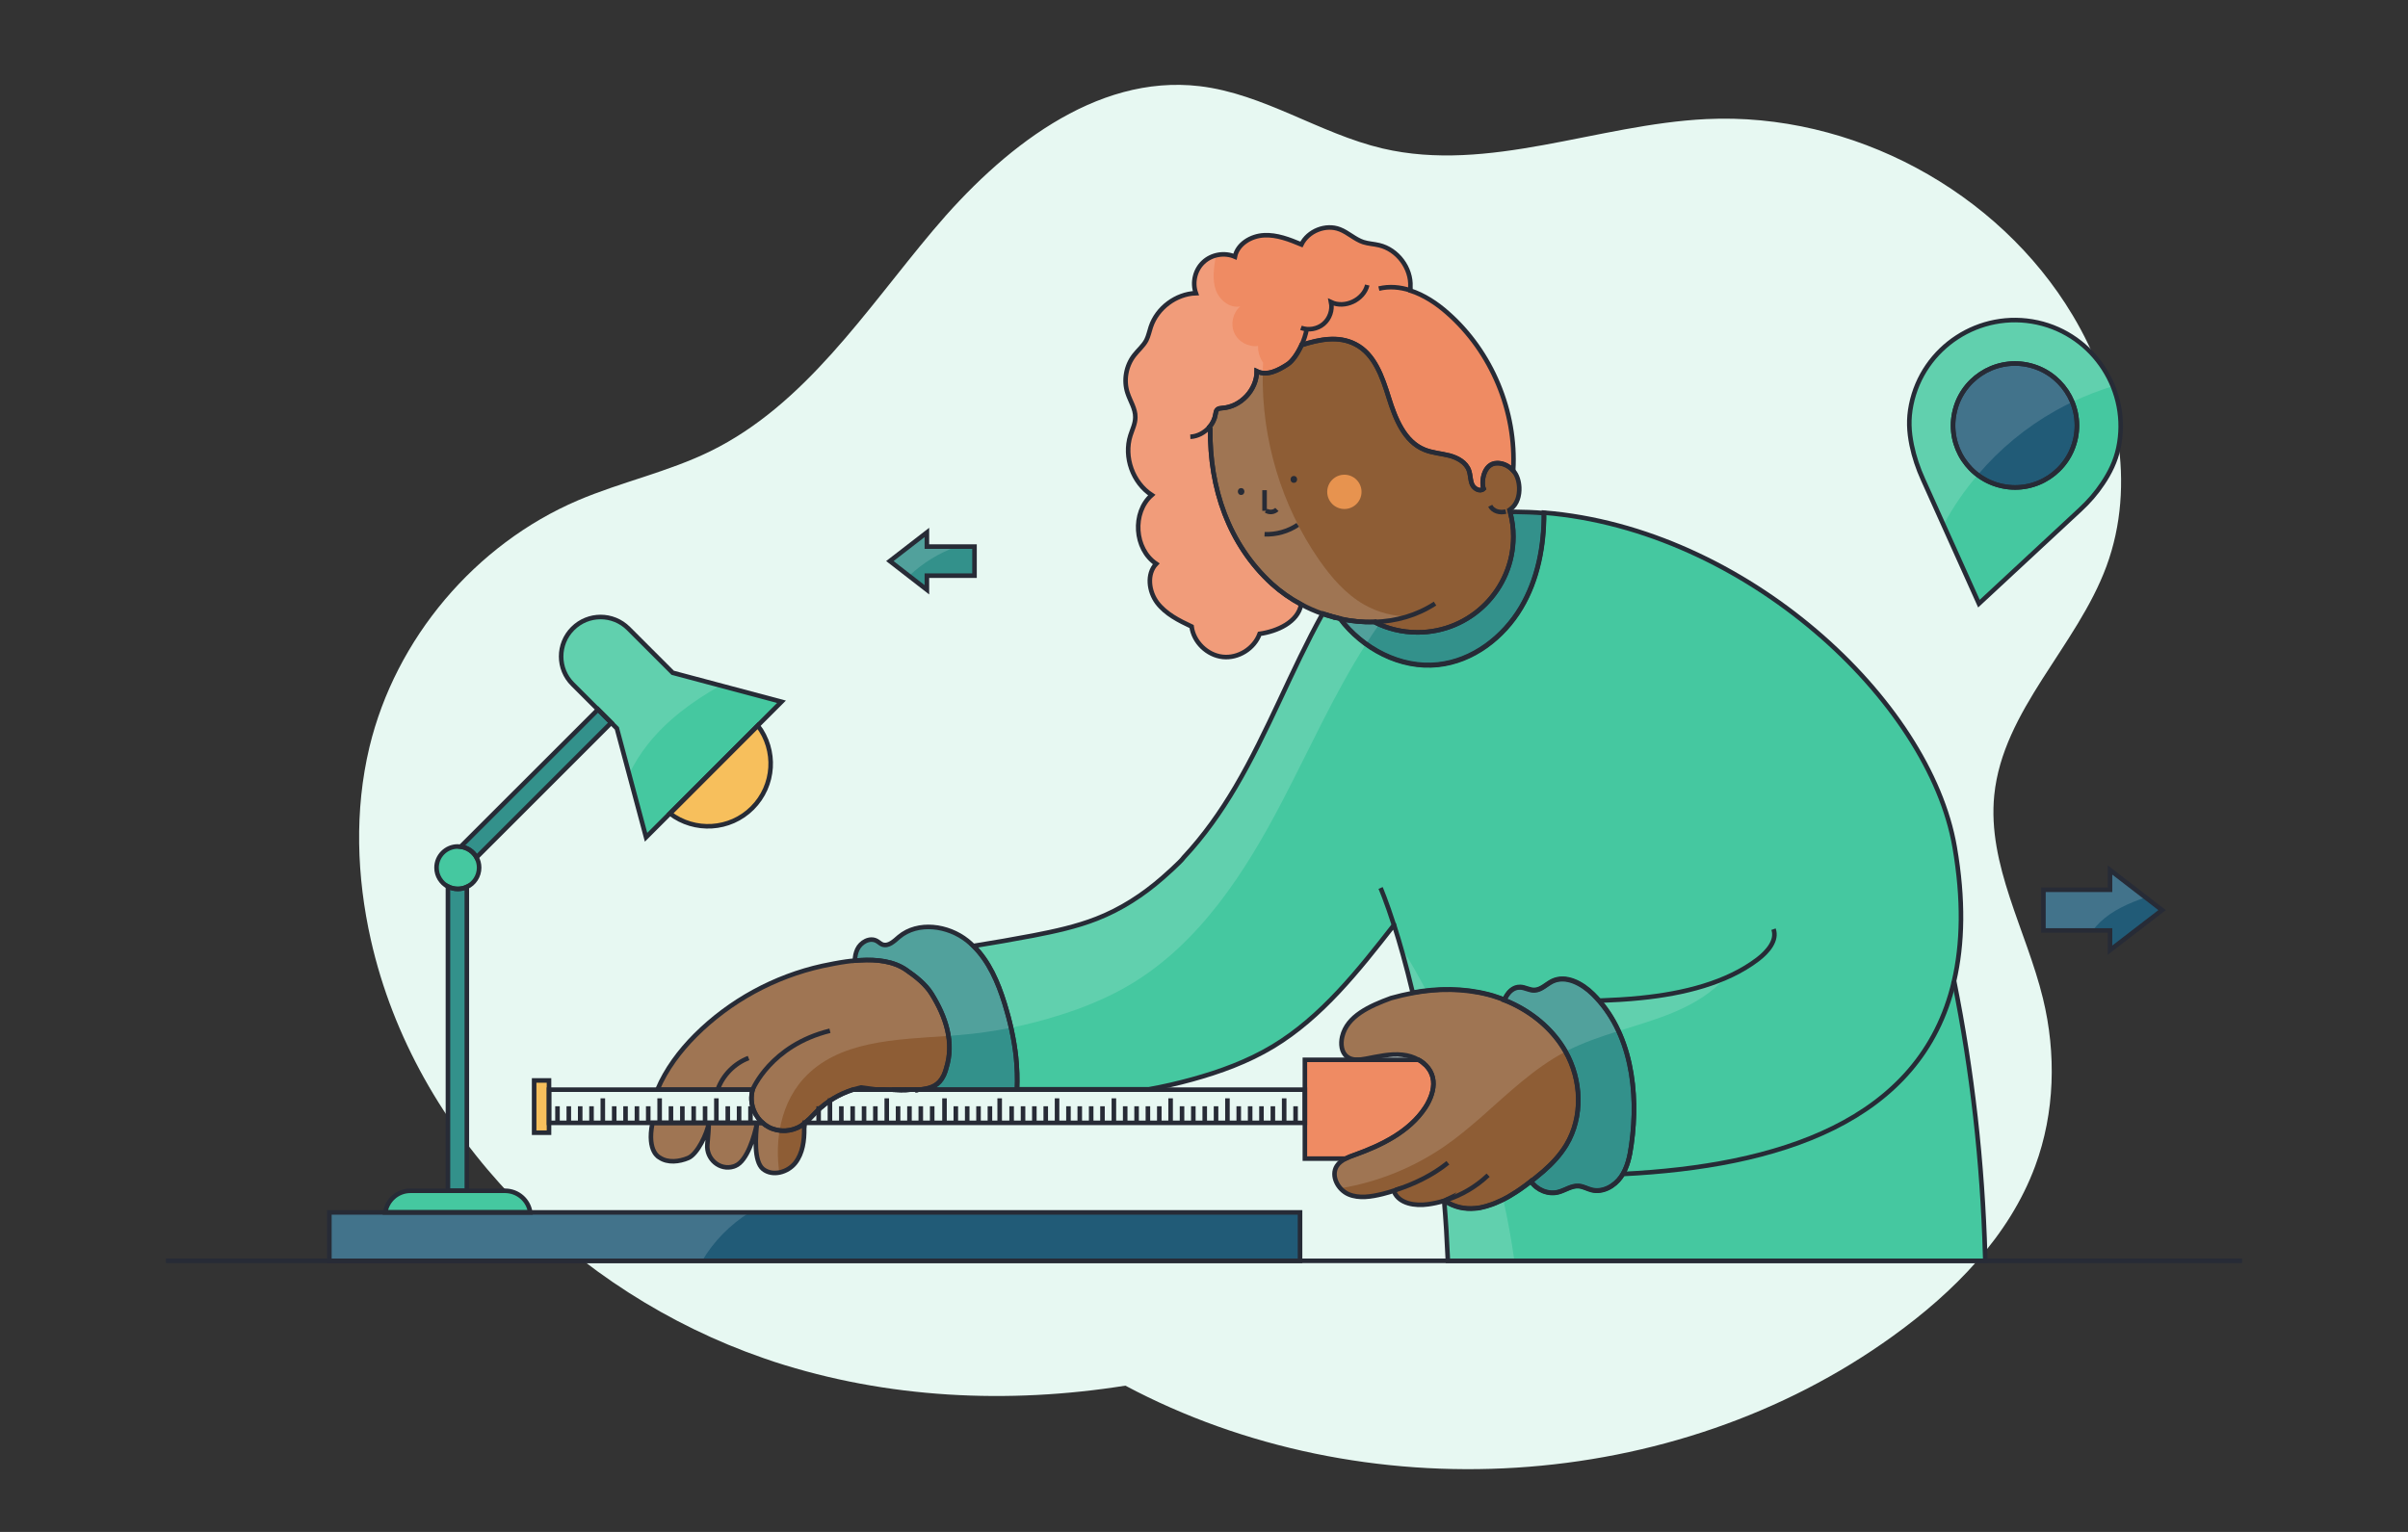 <?xml version="1.0" encoding="utf-8"?>
<!-- Generator: Adobe Illustrator 26.4.1, SVG Export Plug-In . SVG Version: 6.00 Build 0)  -->
<svg version="1.1" id="Capa_1" xmlns="http://www.w3.org/2000/svg" xmlns:xlink="http://www.w3.org/1999/xlink" x="0px" y="0px"
	 viewBox="0 0 264 168" style="enable-background:new 0 0 264 168;" xml:space="preserve">
<rect x="0" y="0" width="264" height="168" fill="#333333" stroke="none"/>
<style type="text/css">
	.st0{fill:#E7F8F2;}
	.st1{fill:none;}
	.st2{fill:#8E5D35;}
	.st3{fill:#45C8A0;}
	.st4{fill:#215B77;}
	.st5{fill:#F7BF5C;}
	.st6{fill:#33918B;}
	.st7{fill:#EF8B63;}
	.st8{fill:#E7934F;}
	.st9{opacity:0.15;fill:#FFFFFF;}
	.st10{opacity:0.15;}
	.st11{fill:#FFFFFF;}
	.st12{fill:none;stroke:#272B36;stroke-width:0.5;stroke-miterlimit:10;}
	.st13{fill:#272B36;}
</style>
<g>
	<path class="st0" d="M230.94,62.1c-3.25,8.8-11.35,15.75-12.3,25.1c-0.77,7.66,3.52,14.82,5.34,22.3
		c1.47,6.04,1.31,12.53-0.85,18.37c-2.85,7.72-8.93,13.84-15.6,18.65c-24.02,17.35-58.06,19.33-84.15,5.44
		c-12.89,2.05-26.12,1.41-38.51-2.62c-0.39-0.13-0.78-0.26-1.17-0.4c-20.71-7.17-38.22-24.5-43.04-45.86
		c-1.56-6.93-1.81-14.21-0.16-21.13c2.86-11.91,11.59-22.25,22.85-27.07c4.76-2.03,9.89-3.12,14.54-5.4
		c10.37-5.09,16.96-15.37,24.4-24.21c7.44-8.85,17.75-17.17,29.22-15.82c7.04,0.83,13.17,5.21,20.06,6.83
		c11.65,2.73,23.56-2.65,35.5-3.22c15.95-0.77,32,7.83,40.18,21.54C232.16,42.81,234.25,53.13,230.94,62.1z"/>
</g>
<path class="st2" d="M88.23,123.17L88.23,123.17l-0.06,0.57c0.02,1.33-0.16,2.74-0.98,3.79c-0.83,1.05-2.49,1.51-3.53,0.68
	c-1.04-0.83-0.82-3.7-0.67-5.01c-0.26,1.37-1.07,4.11-2.36,4.65c-0.06,0.03-0.12,0.05-0.18,0.07c-1.53,0.49-3.04-0.81-2.9-2.41
	c0.07-0.86,0.16-1.82,0.15-2.31c-0.16,1.08-1.23,3.36-2.24,3.79c-1,0.42-2.25,0.57-3.15-0.05c0,0-1.41-0.6-0.79-3.74l0.01-0.06
	h12.07c0.21,0.19,0.45,0.35,0.7,0.48c1.11,0.57,2.51,0.5,3.54-0.17C87.98,123.36,88.11,123.28,88.23,123.17z"/>
<path class="st2" d="M103.74,117.14c-0.06,0.22-0.12,0.42-0.2,0.6c-0.03,0.09-0.06,0.16-0.1,0.23c-0.52,1.03-1.33,1.34-2.26,1.48
	c-0.16,0.02-0.31,0.03-0.47,0.05h-2.96c-0.58-0.02-1.17-0.05-1.78-0.03l-1.56-0.21c0,0,0,0-0.01,0c-0.3,0.07-0.6,0.15-0.9,0.24
	c-1.5,0.48-2.88,1.3-3.99,2.41c-0.41,0.41-0.8,0.86-1.24,1.23h-0.04v0.03c-0.12,0.1-0.25,0.19-0.38,0.28
	c-1.04,0.67-2.44,0.74-3.54,0.17c-0.25-0.13-0.49-0.29-0.7-0.48c-0.71-0.62-1.18-1.54-1.22-2.49c-0.02-0.4,0.03-0.78,0.12-1.15
	H72.08l0.01-0.03c0.93-2.2,2.44-4.22,4.14-5.92c3.79-3.79,8.69-6.46,13.94-7.62c0.81-0.17,1.7-0.35,2.62-0.48h0.01
	c0.3-0.04,0.61-0.08,0.92-0.1c0.19-0.02,0.38-0.03,0.57-0.04c1.85-0.11,3.68,0.1,5.05,1.05c1.04,0.72,2.14,1.57,2.8,2.64
	C103.69,111.51,104.63,114.31,103.74,117.14z"/>
<path class="st1" d="M99.8,119.5c-0.71,0.06-1.37,0.03-2.04,0H99.8z"/>
<path class="st1" d="M100.67,119.5c-0.03,0.01-0.07,0.03-0.15,0.03h-0.01c-0.05,0.01-0.11,0-0.18-0.03H100.67z"/>
<path class="st1" d="M100.5,119.5h0.17c-0.03,0.01-0.07,0.03-0.15,0.03h-0.01L100.5,119.5z"/>
<path class="st3" d="M217.66,138.27h-58.92c-0.1-2.29-0.23-4.48-0.41-6.58l-0.01-0.03c0.04-0.02,0.1-0.03,0.14-0.04l-0.06,0.06
	c1.05,0.7,2.17,0.92,3.31,0.82c0.15-0.01,0.29-0.03,0.45-0.05c0.05-0.01,0.1-0.02,0.16-0.03c0.14-0.03,0.28-0.06,0.42-0.1
	c0.16-0.03,0.31-0.08,0.47-0.14c0.48-0.14,0.95-0.34,1.43-0.57c0.1-0.04,0.2-0.1,0.3-0.15c0.28-0.14,0.55-0.29,0.82-0.47
	c0.32-0.19,0.63-0.39,0.93-0.6c0.4-0.28,0.79-0.56,1.16-0.86c0.64,0.95,1.9,1.49,3.02,1.18c0.75-0.2,1.43-0.72,2.21-0.66
	c0.49,0.03,0.94,0.31,1.43,0.43c1.21,0.3,2.49-0.41,3.21-1.43c0.71-1.02,0.97-2.28,1.14-3.51c0.83-5.84-0.02-12.38-4.2-16.53
	c-1.19-1.18-2.97-2.15-4.47-1.43c-0.67,0.33-1.22,0.96-1.96,0.98c-0.53,0.02-1.02-0.31-1.55-0.33c-0.82-0.03-1.38,0.6-1.75,1.4
	c-0.26-0.1-0.53-0.21-0.79-0.29c-0.33-0.12-0.66-0.22-0.99-0.3c-2.7-0.69-5.53-0.69-8.27-0.18c-0.73-3.07-1.44-5.53-2.03-7.38h-0.05
	c-3.89,4.98-7.9,10.06-13.23,13.28c-2.76,1.66-5.79,2.77-8.88,3.62c-1.56,0.43-3.15,0.8-4.74,1.08H111.5
	c0.05-1.18,0.01-2.38-0.11-3.56c-0.22-2-0.67-3.97-1.26-5.89c-0.71-2.3-1.7-4.61-3.39-6.27c2.18-0.35,4.35-0.73,6.52-1.14
	c2.37-0.46,4.74-0.97,6.98-1.85c2.68-1.05,5.08-2.61,7.23-4.49c0,0,2-1.75,2.32-2.24c2.18-2.33,4.05-4.98,5.66-7.71
	c3.6-6.12,6.11-12.81,9.55-19l0.04-0.03c0,0,0.1,0.03,0.23,0.07c0.09,0.04,0.17,0.07,0.26,0.09c0.21,0.07,0.41,0.13,0.61,0.18
	c0.09,0.03,0.16,0.05,0.25,0.06c0.03,0.01,0.07,0.02,0.1,0.03c0.04,0.01,0.09,0.03,0.12,0.03c0.03,0.01,0.06,0.02,0.1,0.03
	c0.08,0.02,0.14,0.03,0.19,0.04c2.51,3.3,6.62,5.5,10.74,5.06c3.8-0.4,7.16-2.97,9.12-6.27c1.83-3.09,2.52-6.77,2.51-10.38
	C191.32,58,211.55,76.8,214.3,92.9c0.99,5.76,0.88,10.63-0.08,14.74l0.03,0.01c1.98,9.85,3.1,19.78,3.39,30.04L217.66,138.27z"/>
<path class="st1" d="M145.54,67.48c-0.09-0.02-0.17-0.04-0.26-0.09c0.04,0.02,0.08,0.03,0.12,0.03
	C145.44,67.45,145.5,67.47,145.54,67.48z"/>
<path class="st1" d="M146.4,67.73c-0.09-0.01-0.16-0.03-0.25-0.06c0.05,0.02,0.1,0.03,0.16,0.03
	C146.33,67.71,146.37,67.72,146.4,67.73z"/>
<rect x="36.11" y="132.96" class="st4" width="106.42" height="5.31"/>
<path class="st5" d="M82.48,88.61c-2.46,2.46-6.33,2.66-9.03,0.6l9.63-9.64C85.15,82.27,84.95,86.14,82.48,88.61z"/>
<path class="st3" d="M52.53,95.15c0,0.93-0.55,1.75-1.35,2.12c-0.29,0.14-0.63,0.22-0.99,0.22c-0.39,0-0.76-0.1-1.08-0.26
	c-0.74-0.4-1.25-1.18-1.25-2.07c0-1.29,1.05-2.33,2.33-2.33c0.11,0,0.22,0.01,0.33,0.03c0.74,0.1,1.37,0.55,1.73,1.18
	c0,0,0,0,0,0.01C52.42,94.36,52.53,94.74,52.53,95.15z"/>
<path class="st6" d="M51.18,97.26v33.33h-2.07V97.22c0.32,0.16,0.69,0.26,1.08,0.26C50.55,97.48,50.88,97.4,51.18,97.26z"/>
<path class="st6" d="M67.02,79.25L52.25,94.02c-0.35-0.63-0.99-1.08-1.73-1.18L65.57,77.8L67.02,79.25z"/>
<path class="st3" d="M85.68,76.96l-2.61,2.61l-9.63,9.64l-2.61,2.61l-3.2-11.94l-2.07-2.07l-2.77-2.77
	c-0.85-0.84-1.27-1.94-1.27-3.05c0-1.11,0.42-2.21,1.27-3.06c1.69-1.69,4.42-1.69,6.11,0l4.85,4.85L85.68,76.96z"/>
<path class="st3" d="M58.13,132.96H42.24c0.2-1.34,1.36-2.37,2.76-2.37h10.38C56.78,130.6,57.94,131.62,58.13,132.96z"/>
<path class="st1" d="M83.61,123.14H60.19v-3.64h22.32c-0.1,0.37-0.14,0.75-0.12,1.15C82.44,121.6,82.9,122.52,83.61,123.14z"/>
<path class="st1" d="M143.06,119.5v3.64H88.28c0.44-0.37,0.83-0.82,1.24-1.23c1.11-1.11,2.5-1.93,3.99-2.41h4.24
	c0.67,0.03,1.33,0.06,2.04,0h0.54c0.07,0.03,0.13,0.04,0.18,0.03h0.01c0.08,0,0.12-0.03,0.15-0.03H143.06z"/>
<path class="st1" d="M97.76,119.5h2.04C99.09,119.56,98.42,119.53,97.76,119.5z"/>
<path class="st1" d="M100.67,119.5c-0.03,0.01-0.07,0.03-0.15,0.03h-0.01c-0.05,0.01-0.11,0-0.18-0.03H100.67z"/>
<path class="st1" d="M78.69,119.47c0.56-1.56,1.83-2.85,3.38-3.44"/>
<path class="st7" d="M156.68,120.7L156.68,120.7c-0.13,0.28-0.28,0.54-0.44,0.78c-1.75,2.64-4.79,4.11-7.77,5.18
	c-0.32,0.11-0.66,0.24-0.97,0.4h-4.44v-10.83h12.47c0.19,0.1,0.35,0.22,0.52,0.35v0.01c0.41,0.32,0.73,0.73,0.92,1.23
	C157.33,118.74,157.12,119.78,156.68,120.7z"/>
<rect x="58.56" y="118.49" class="st5" width="1.63" height="5.73"/>
<path class="st3" d="M223.38,35.37c-6.33-1.38-12.57,2.69-13.85,9.03c-0.32,1.58-0.24,2.93,0.06,4.42c0.27,1.3,0.69,2.55,1.24,3.76
	l6.13,13.62l11.1-10.31c0.93-0.86,1.77-1.82,2.47-2.88c0.78-1.16,1.41-2.43,1.72-3.88C233.57,42.92,229.59,36.73,223.38,35.37z
	 M227.57,48.01c-0.74,3.68-4.33,6.06-8,5.31c-3.68-0.75-6.06-4.33-5.31-8.01c0.74-3.67,4.33-6.05,8-5.31
	C225.93,40.75,228.31,44.33,227.57,48.01z"/>
<path class="st4" d="M227.57,48.01c-0.74,3.68-4.33,6.06-8,5.31c-3.68-0.75-6.06-4.33-5.31-8.01c0.74-3.67,4.33-6.05,8-5.31
	C225.93,40.75,228.31,44.33,227.57,48.01z"/>
<polygon class="st6" points="106.84,59.94 106.84,63.13 101.62,63.13 101.62,64.68 97.56,61.53 101.62,58.39 101.62,59.94 "/>
<polygon class="st4" points="231.33,104.2 231.33,102.04 224.03,102.04 224.03,97.58 231.33,97.58 231.33,95.41 237.04,99.81 "/>
<path class="st1" d="M163.38,55.47c0.3,0.6,1.06,0.8,1.71,0.63"/>
<path class="st1" d="M194.44,101.9c0.43,1.21-0.6,2.45-1.73,3.31c-3.42,2.6-8.15,3.76-12.8,4.23c-1.53,0.16-3.07,0.24-4.61,0.3"/>
<path class="st1" d="M177.92,128.75c16.81-0.83,32.68-5.62,36.3-21.1"/>
<path class="st1" d="M146.4,67.73c-0.09-0.01-0.16-0.03-0.25-0.06c-0.21-0.05-0.41-0.11-0.61-0.18c-0.09-0.02-0.17-0.04-0.26-0.09
	c0.04,0.02,0.08,0.03,0.12,0.03c0.25,0.08,0.6,0.17,0.91,0.27C146.33,67.71,146.37,67.72,146.4,67.73z"/>
<path class="st6" d="M169.28,56.27c0.02,3.61-0.67,7.29-2.51,10.38c-1.95,3.29-5.31,5.87-9.12,6.27c-4.12,0.44-8.24-1.75-10.74-5.06
	c1.24,0.27,2.51,0.4,3.76,0.35v0.01c1.43,0.73,3.03,1.13,4.74,1.13c5.8,0,10.5-4.7,10.5-10.51c0-0.91-0.11-1.78-0.34-2.62h0.01
	l0.41-0.09C167.09,56.14,168.19,56.18,169.28,56.27z"/>
<path class="st1" d="M151.36,97.38c0,0,0.61,1.39,1.49,4.14"/>
<path class="st7" d="M165.9,51.57l-0.02,0.03c-0.45-0.48-1.05-0.8-1.71-0.8c-1.57-0.01-1.79,2.2-1.51,2.81
	c-0.37,0.37-1.05,0.02-1.26-0.47c-0.22-0.48-0.17-1.04-0.35-1.54c-0.31-0.88-1.24-1.39-2.14-1.63c-0.91-0.23-1.87-0.29-2.73-0.64
	c-2.21-0.9-3.2-3.42-3.91-5.69c-0.71-2.28-1.56-4.81-3.69-5.89c-1.84-0.94-3.9-0.54-5.88,0.1c-0.44,0.98-1.03,1.78-1.51,2.1
	c-1.04,0.68-2.29,1.33-3.4,0.78c0,2.03-1.75,3.9-3.78,4.03c-0.2,0.02-0.41,0.03-0.55,0.16c-0.15,0.14-0.16,0.35-0.2,0.54
	c-0.08,0.51-0.32,0.99-0.66,1.39l0.09,0.19c-0.09,6.46,2,12.66,6.78,17.02c0.96,0.86,2.03,1.62,3.18,2.23
	c-0.36,1.95-2.64,2.95-4.55,3.22c-0.59,1.62-2.34,2.71-4.04,2.53c-1.71-0.18-3.2-1.63-3.42-3.33c-1.4-0.66-2.84-1.38-3.78-2.62
	c-0.92-1.24-1.16-3.14-0.1-4.26c-2.41-1.62-2.67-5.62-0.49-7.54c-2.08-1.35-3.09-4.17-2.34-6.53c0.21-0.66,0.54-1.3,0.54-2
	c0.02-0.93-0.56-1.77-0.85-2.66c-0.46-1.38-0.17-2.98,0.72-4.13c0.43-0.56,1.01-1.03,1.34-1.66c0.23-0.46,0.33-0.98,0.49-1.46
	c0.69-2.08,2.76-3.62,4.94-3.7c-0.42-1.16-0.09-2.56,0.82-3.4c0.9-0.85,2.32-1.1,3.46-0.6c0.28-1.39,1.76-2.28,3.19-2.35
	c1.42-0.08,2.79,0.47,4.1,1.01c0.73-1.49,2.67-2.26,4.21-1.66c0.91,0.35,1.64,1.09,2.57,1.4c0.56,0.18,1.16,0.2,1.74,0.34
	c2.01,0.47,3.54,2.51,3.43,4.57l0.01,0.41c1.48,0.48,2.89,1.41,4.06,2.45C163.53,38.56,166.27,45.12,165.9,51.57z"/>
<path class="st2" d="M165.58,56.22c0.22,0.84,0.34,1.71,0.34,2.62c0,5.81-4.7,10.51-10.5,10.51c-1.71,0-3.32-0.41-4.74-1.13v-0.01
	c-1.25,0.04-2.51-0.09-3.76-0.35c-0.05-0.01-0.11-0.03-0.19-0.04c-0.03-0.01-0.06-0.02-0.1-0.03c-0.03-0.01-0.08-0.03-0.12-0.03
	c-0.03-0.01-0.07-0.02-0.1-0.03c-0.03-0.01-0.07-0.02-0.1-0.03c-0.31-0.1-0.66-0.19-0.91-0.27c-0.04-0.01-0.08-0.02-0.12-0.03
	c-0.14-0.04-0.23-0.07-0.23-0.07c-0.83-0.29-1.64-0.64-2.41-1.06c-1.15-0.61-2.22-1.37-3.18-2.23c-4.77-4.36-6.86-10.55-6.78-17.02
	l-0.09-0.19c0.34-0.4,0.58-0.88,0.66-1.39c0.03-0.19,0.05-0.4,0.2-0.54c0.14-0.13,0.35-0.14,0.55-0.16c2.02-0.13,3.78-2,3.78-4.03
	c1.11,0.55,2.37-0.1,3.4-0.78c0.48-0.32,1.07-1.12,1.51-2.1c1.98-0.63,4.04-1.04,5.88-0.1c2.13,1.08,2.98,3.61,3.69,5.89
	c0.71,2.27,1.69,4.8,3.91,5.69c0.86,0.35,1.82,0.41,2.73,0.64c0.91,0.24,1.83,0.75,2.14,1.63c0.18,0.5,0.14,1.05,0.35,1.54
	c0.22,0.48,0.89,0.84,1.26,0.47c-0.28-0.61-0.06-2.82,1.51-2.81c0.67,0,1.26,0.32,1.71,0.8c0.01,0.01,0.02,0.02,0.03,0.03
	c0.44,0.5,0.63,1.18,0.66,1.85c0.04,0.87-0.22,1.82-0.92,2.35c-0.04,0.03-0.1,0.06-0.15,0.1C165.54,56.03,165.56,56.12,165.58,56.22
	z"/>
<path class="st1" d="M142.7,37.84c0.25-0.54,0.45-1.14,0.56-1.74"/>
<path class="st1" d="M130.5,47.9c0.81-0.04,1.57-0.46,2.1-1.07"/>
<path class="st1" d="M151.17,31.65c1.15-0.28,2.32-0.17,3.44,0.19"/>
<path class="st1" d="M142.63,35.95c0.82,0.31,1.81,0.14,2.48-0.43c0.67-0.57,1-1.52,0.82-2.38c1.51,0.72,3.57-0.25,3.97-1.88"/>
<path class="st1" d="M138.8,56c0.36,0.23,0.89,0.18,1.19-0.13"/>
<path class="st1" d="M138.64,58.59c1.28,0.05,2.58-0.31,3.64-1.03"/>
<circle class="st8" cx="147.39" cy="53.94" r="1.88"/>
<path class="st1" d="M150.67,68.21c2.36-0.07,4.66-0.71,6.66-2.02"/>
<path class="st2" d="M171.72,125.57c-0.67,1.09-1.55,2.04-2.51,2.88c-0.1,0.09-0.19,0.16-0.29,0.24c-0.34,0.29-0.7,0.59-1.07,0.87
	c-0.37,0.29-0.76,0.58-1.16,0.86c-0.3,0.21-0.61,0.41-0.93,0.6c-0.27,0.17-0.54,0.33-0.82,0.47c-0.1,0.05-0.2,0.1-0.3,0.15
	c-0.48,0.23-0.95,0.43-1.43,0.57c-0.16,0.06-0.31,0.1-0.47,0.14c-0.15,0.03-0.29,0.07-0.42,0.1c-0.05,0.01-0.1,0.02-0.16,0.03
	c-0.15,0.03-0.3,0.04-0.45,0.05c-1.14,0.1-2.26-0.12-3.31-0.82l0.06-0.06c-0.04,0.02-0.1,0.03-0.14,0.04
	c-0.58,0.17-1.16,0.3-1.75,0.38c-1.41,0.2-3.15-0.05-3.72-1.35l0.14-0.19c-0.48,0.16-0.95,0.29-1.41,0.41
	c-1.23,0.3-2.58,0.53-3.74,0.03c-1.17-0.51-1.96-2.03-1.28-3.1c0.22-0.35,0.57-0.6,0.94-0.79c0.31-0.16,0.65-0.29,0.97-0.4
	c2.98-1.06,6.01-2.54,7.77-5.18c0.16-0.24,0.31-0.5,0.44-0.77v-0.01c0.44-0.92,0.65-1.96,0.29-2.9c-0.19-0.49-0.52-0.91-0.92-1.23
	v-0.01c-0.16-0.13-0.33-0.25-0.52-0.35h-0.01c-0.54-0.31-1.15-0.49-1.75-0.55c-1.35-0.15-2.69,0.18-4.02,0.43
	c-0.7,0.13-1.5,0.22-2.06-0.22c-0.64-0.48-0.72-1.42-0.54-2.2c0.54-2.28,3.03-3.37,5.35-4.23c0.79-0.22,1.58-0.41,2.39-0.56
	c2.74-0.51,5.57-0.51,8.27,0.18c0.33,0.09,0.66,0.18,0.99,0.3c0.26,0.08,0.53,0.18,0.79,0.29c0.19,0.08,0.38,0.15,0.56,0.23
	c0.19,0.08,0.37,0.17,0.55,0.26c2.31,1.15,4.31,2.9,5.58,5.12C173.41,118.4,173.58,122.49,171.72,125.57z"/>
<path class="st1" d="M152.99,130.51c1.98-0.63,4.06-1.62,5.75-2.99"/>
<path class="st1" d="M158.47,131.63c1.74-0.54,3.36-1.49,4.68-2.75"/>
<path class="st1" d="M88.28,123.14c-0.02,0.02-0.03,0.03-0.04,0.03v-0.03H88.28z"/>
<path class="st6" d="M111.5,119.5h-10.72c0.14-0.01,0.28-0.03,0.41-0.05c0.96-0.12,1.75-0.41,2.26-1.48
	c0.04-0.07,0.08-0.15,0.1-0.23c0.08-0.17,0.14-0.37,0.2-0.6c0.89-2.83-0.04-5.63-1.61-8.14c-0.66-1.07-1.76-1.93-2.8-2.64
	c-1.37-0.95-3.2-1.17-5.05-1.05c-0.19,0.01-0.38,0.03-0.57,0.04c0.02-0.43,0.09-0.84,0.27-1.23c0.36-0.79,1.37-1.36,2.13-0.93
	c0.22,0.12,0.39,0.3,0.61,0.39c0.67,0.25,1.3-0.37,1.83-0.83c2.08-1.74,5.38-1.27,7.49,0.41c0.24,0.2,0.48,0.4,0.69,0.62
	c1.69,1.67,2.68,3.98,3.39,6.27c0.6,1.92,1.05,3.89,1.26,5.89C111.51,117.12,111.55,118.32,111.5,119.5z"/>
<path class="st6" d="M178.85,125.58c-0.17,1.23-0.43,2.49-1.14,3.51c-0.72,1.02-2,1.74-3.21,1.43c-0.48-0.12-0.93-0.4-1.43-0.43
	c-0.78-0.06-1.46,0.46-2.21,0.66c-1.11,0.3-2.38-0.23-3.02-1.18c0.37-0.29,0.73-0.58,1.07-0.87c0.1-0.08,0.19-0.16,0.29-0.24
	c0.97-0.84,1.85-1.79,2.51-2.88c1.86-3.08,1.69-7.16-0.1-10.28c-1.27-2.23-3.28-3.98-5.58-5.12c-0.18-0.09-0.36-0.18-0.55-0.26
	c-0.18-0.09-0.37-0.16-0.56-0.23c0.36-0.8,0.92-1.43,1.75-1.4c0.53,0.02,1.02,0.35,1.55,0.33c0.74-0.02,1.3-0.65,1.96-0.98
	c1.5-0.73,3.28,0.25,4.47,1.43C178.84,113.2,179.68,119.73,178.85,125.58z"/>
<path class="st1" d="M82.51,119.5c0,0,1.98-4.86,8.48-6.46"/>
<path class="st9" d="M85.44,128.59c-0.63,0.12-1.27,0.02-1.77-0.38c-1.03-0.83-0.82-3.7-0.67-5.01c-0.26,1.37-1.07,4.11-2.36,4.65
	c-0.06,0.03-0.12,0.05-0.18,0.07c-1.53,0.49-3.04-0.81-2.9-2.41c0.06-0.86,0.16-1.83,0.14-2.31c-0.16,1.08-1.22,3.36-2.24,3.79
	c-1,0.43-2.24,0.57-3.14-0.05c0,0-1.41-0.59-0.79-3.74l0.01-0.06h12.07c0.21,0.19,0.45,0.35,0.7,0.48c0.36,0.19,0.76,0.31,1.16,0.36
	C85.22,125.49,85.22,127.06,85.44,128.59z"/>
<path class="st9" d="M154.34,67.61c-0.77-0.01-1.55-0.12-2.3-0.31c-0.86-0.21-1.69-0.54-2.46-0.98c-2.04-1.16-3.62-2.99-4.96-4.92
	c-4.14-5.95-6.3-13.24-6.18-20.48c0-0.38,0.01-0.76,0.04-1.14c-0.37-0.54-0.58-1.19-0.55-1.84c-1.06,0.15-2.18-0.46-2.61-1.43
	c-0.44-0.98-0.16-2.22,0.66-2.91c-1.16,0.25-2.31-0.71-2.7-1.83c-0.38-1.12-0.2-2.35-0.02-3.53c0.01-0.09,0.03-0.17,0.04-0.26
	c-0.51,0.13-0.99,0.38-1.38,0.75c-0.91,0.84-1.24,2.24-0.82,3.4c-2.19,0.08-4.25,1.62-4.94,3.7c-0.17,0.49-0.26,1-0.5,1.46
	c-0.32,0.63-0.9,1.1-1.33,1.66c-0.89,1.15-1.18,2.75-0.72,4.13c0.28,0.89,0.86,1.73,0.84,2.66c0,0.69-0.33,1.34-0.54,2
	c-0.75,2.37,0.26,5.18,2.34,6.53c-2.18,1.93-1.92,5.92,0.5,7.55c-1.06,1.12-0.83,3.02,0.1,4.26c0.93,1.23,2.38,1.96,3.78,2.62
	c0.22,1.69,1.71,3.14,3.42,3.32c1.7,0.18,3.45-0.91,4.04-2.53c1.91-0.28,4.18-1.27,4.55-3.22c0.77,0.42,1.58,0.78,2.41,1.06
	l-0.04,0.03c-3.44,6.19-5.95,12.88-9.55,19c-1.61,2.73-3.49,5.38-5.66,7.71c-0.33,0.49-2.33,2.24-2.33,2.24
	c-2.15,1.87-4.55,3.43-7.23,4.48c-2.24,0.88-4.62,1.39-6.98,1.85c-2.17,0.42-4.34,0.8-6.52,1.14c-0.22-0.22-0.45-0.42-0.69-0.62
	c-2.12-1.69-5.41-2.15-7.49-0.41c-0.54,0.45-1.17,1.08-1.84,0.82c-0.22-0.08-0.39-0.26-0.61-0.38c-0.76-0.43-1.76,0.14-2.13,0.93
	c-0.18,0.39-0.25,0.79-0.26,1.23c-0.31,0.02-0.62,0.06-0.92,0.1h-0.01c-0.91,0.12-1.81,0.3-2.62,0.48
	c-5.24,1.15-10.14,3.83-13.94,7.62c-1.7,1.7-3.2,3.72-4.14,5.92v0.03h10.43c-0.1,0.37-0.14,0.75-0.13,1.15
	c0.05,0.95,0.51,1.87,1.22,2.49c0.21,0.19,0.45,0.35,0.7,0.48c0.36,0.19,0.76,0.31,1.16,0.36c0.35-2.1,1.18-4.08,2.6-5.66
	c3.81-4.23,10.15-4.31,15.91-4.72c0.4-0.03,0.79-0.06,1.18-0.09c1.91-0.16,3.81-0.43,5.68-0.8c1.83-0.37,3.64-0.84,5.42-1.41
	c2.67-0.84,5.27-1.91,7.67-3.34c7.57-4.52,12.58-12.28,16.65-20.1c3.01-5.76,5.69-11.77,9.18-17.23c0.46-0.73,0.94-1.45,1.44-2.16
	c-0.18-0.08-0.35-0.16-0.53-0.25c0.25-0.01,0.5-0.02,0.74-0.04C152.41,68.1,153.39,67.91,154.34,67.61z M146.28,67.7
	c-0.04-0.01-0.09-0.02-0.13-0.03c-0.2-0.05-0.4-0.11-0.61-0.18c-0.07-0.02-0.13-0.04-0.2-0.07c0.02,0.01,0.04,0.01,0.06,0.01
	c0.25,0.08,0.6,0.18,0.91,0.27c0.03,0.01,0.06,0.02,0.1,0.03C146.37,67.72,146.32,67.72,146.28,67.7z"/>
<path class="st9" d="M166.03,138.27h-7.28c-0.11-2.29-0.24-4.47-0.41-6.57l-0.01-0.03c0.04-0.02,0.1-0.03,0.14-0.04l-0.06,0.06
	c1.04,0.7,2.17,0.92,3.31,0.82c0.15-0.01,0.3-0.03,0.45-0.05c0.05-0.01,0.1-0.02,0.15-0.03c0.14-0.03,0.28-0.06,0.43-0.09
	c0.15-0.04,0.31-0.08,0.46-0.14c0.48-0.14,0.95-0.34,1.43-0.57c0.06-0.03,0.11-0.06,0.17-0.09
	C165.31,133.77,165.71,136.01,166.03,138.27z"/>
<path class="st9" d="M82.17,132.97c-2.12,1.32-3.93,3.16-5.19,5.3H36.11v-5.3H82.17z"/>
<path class="st9" d="M79,75.18c-0.03,0.01-0.07,0.03-0.1,0.05c-2.97,1.67-5.77,3.73-7.88,6.4c-0.79,1-1.49,2.1-2.04,3.26l-1.34-5.01
	l-0.62-0.62l-1.45-1.46l-2.77-2.77c-0.85-0.84-1.28-1.94-1.28-3.05s0.43-2.21,1.28-3.06c1.68-1.68,4.42-1.68,6.1,0l4.85,4.85
	L79,75.18z"/>
<path class="st9" d="M231.64,42.35c-1.52,0.47-3.01,1.05-4.45,1.73c-0.62,0.3-1.22,0.62-1.82,0.95c-3.24,1.82-6.15,4.22-8.54,7.05
	c-1.45,1.69-2.71,3.53-3.76,5.48l-2.24-4.98c-0.54-1.21-0.97-2.46-1.24-3.76c-0.3-1.49-0.38-2.83-0.06-4.42
	c1.29-6.34,7.52-10.41,13.86-9.03C227.24,36.21,230.25,38.93,231.64,42.35z"/>
<path class="st9" d="M104.89,59.94c-1.94,0.7-3.73,1.8-5.23,3.22l-2.1-1.63l4.06-3.13v1.54H104.89z"/>
<g class="st10">
	<path class="st11" d="M189.14,107.26c-0.19,0.2-0.39,0.41-0.59,0.6c-3,2.86-7.09,3.95-11.11,5.21c-1.97,0.62-3.92,1.28-5.72,2.21
		c-0.02,0.01-0.05,0.02-0.07,0.04c-3.49,1.83-6.34,4.62-9.32,7.24c-1.29,1.12-2.59,2.21-3.99,3.17c-3.39,2.33-7.3,3.91-11.37,4.58
		c-0.63-0.69-0.9-1.7-0.41-2.47c0.23-0.35,0.57-0.6,0.94-0.79c0.31-0.15,0.65-0.28,0.97-0.39c2.98-1.07,6.02-2.54,7.77-5.18
		c0.16-0.24,0.31-0.5,0.44-0.77v-0.01c0.44-0.92,0.65-1.96,0.29-2.89c-0.19-0.49-0.51-0.91-0.92-1.23v-0.01
		c-0.16-0.13-0.33-0.25-0.52-0.34h-0.01c-0.53-0.31-1.15-0.5-1.75-0.56c-1.35-0.14-2.69,0.19-4.02,0.44
		c-0.7,0.13-1.5,0.21-2.06-0.22c-0.64-0.48-0.71-1.42-0.53-2.2c0.53-2.28,3.03-3.37,5.35-4.23c0.78-0.22,1.58-0.41,2.38-0.56
		c-0.47-2.01-0.94-3.75-1.38-5.24c1.02,1.64,1.98,3.32,2.88,5.02h0.01c0.77-0.09,1.56-0.14,2.33-0.14c1.49,0,2.98,0.17,4.43,0.54
		c0.33,0.09,0.66,0.18,0.99,0.3c0.26,0.08,0.52,0.18,0.78,0.29c0.37-0.8,0.93-1.43,1.75-1.4c0.53,0.01,1.02,0.34,1.55,0.33
		c0.74-0.02,1.29-0.65,1.96-0.98c1.49-0.73,3.27,0.25,4.47,1.43c0.15,0.15,0.3,0.3,0.43,0.46c0.08,0.08,0.15,0.16,0.22,0.24
		c1.55-0.07,3.08-0.15,4.61-0.31C183.11,109.12,186.32,108.47,189.14,107.26z"/>
</g>
<g class="st10">
	<path class="st11" d="M235.22,98.41c-1.82,0.64-3.58,1.39-4.97,2.71c-0.3,0.29-0.58,0.6-0.83,0.93h-5.38v-4.47h7.3v-2.17
		L235.22,98.41z"/>
</g>
<polyline class="st12" points="245.81,138.27 106.14,138.27 71.55,138.27 18.19,138.27 "/>
<path class="st12" d="M88.23,123.17L88.23,123.17l-0.06,0.57c0.02,1.33-0.16,2.74-0.98,3.79c-0.83,1.05-2.49,1.51-3.53,0.68
	c-1.04-0.83-0.82-3.7-0.67-5.01c-0.26,1.37-1.07,4.11-2.36,4.65c-0.06,0.03-0.12,0.05-0.18,0.07c-1.53,0.49-3.04-0.81-2.9-2.41
	c0.07-0.86,0.16-1.82,0.15-2.31c-0.16,1.08-1.23,3.36-2.24,3.79c-1,0.42-2.25,0.57-3.15-0.05c0,0-1.41-0.6-0.79-3.74l0.01-0.06
	h12.07c0.21,0.19,0.45,0.35,0.7,0.48c1.11,0.57,2.51,0.5,3.54-0.17C87.98,123.36,88.11,123.28,88.23,123.17z"/>
<path class="st12" d="M103.74,117.14c-0.06,0.22-0.12,0.42-0.2,0.6c-0.03,0.09-0.06,0.16-0.1,0.23c-0.52,1.03-1.33,1.34-2.26,1.48
	c-0.16,0.02-0.31,0.03-0.47,0.05h-2.96c-0.58-0.02-1.17-0.05-1.78-0.03l-1.56-0.21c0,0,0,0-0.01,0c-0.3,0.07-0.6,0.15-0.9,0.24
	c-1.5,0.48-2.88,1.3-3.99,2.41c-0.41,0.41-0.8,0.86-1.24,1.23h-0.04v0.03c-0.12,0.1-0.25,0.19-0.38,0.28
	c-1.04,0.67-2.44,0.74-3.54,0.17c-0.25-0.13-0.49-0.29-0.7-0.48c-0.71-0.62-1.18-1.54-1.22-2.49c-0.02-0.4,0.03-0.78,0.12-1.15
	H72.08l0.01-0.03c0.93-2.2,2.44-4.22,4.14-5.92c3.79-3.79,8.69-6.46,13.94-7.62c0.81-0.17,1.7-0.35,2.62-0.48h0.01
	c0.3-0.04,0.61-0.08,0.92-0.1c0.19-0.02,0.38-0.03,0.57-0.04c1.85-0.11,3.68,0.1,5.05,1.05c1.04,0.72,2.14,1.57,2.8,2.64
	C103.69,111.51,104.63,114.31,103.74,117.14z"/>
<path class="st12" d="M99.8,119.5c-0.71,0.06-1.37,0.03-2.04,0H99.8z"/>
<path class="st12" d="M100.67,119.5c-0.03,0.01-0.07,0.03-0.15,0.03h-0.01c-0.05,0.01-0.11,0-0.18-0.03H100.67z"/>
<path class="st12" d="M100.5,119.5h0.17c-0.03,0.01-0.07,0.03-0.15,0.03h-0.01L100.5,119.5z"/>
<path class="st12" d="M217.66,138.27h-58.92c-0.1-2.29-0.23-4.48-0.41-6.58l-0.01-0.03c0.04-0.02,0.1-0.03,0.14-0.04l-0.06,0.06
	c1.05,0.7,2.17,0.92,3.31,0.82c0.15-0.01,0.29-0.03,0.45-0.05c0.05-0.01,0.1-0.02,0.16-0.03c0.14-0.03,0.28-0.06,0.42-0.1
	c0.16-0.03,0.31-0.08,0.47-0.14c0.48-0.14,0.95-0.34,1.43-0.57c0.1-0.04,0.2-0.1,0.3-0.15c0.28-0.14,0.55-0.29,0.82-0.47
	c0.32-0.19,0.63-0.39,0.93-0.6c0.4-0.28,0.79-0.56,1.16-0.86c0.64,0.95,1.9,1.49,3.02,1.18c0.75-0.2,1.43-0.72,2.21-0.66
	c0.49,0.03,0.94,0.31,1.43,0.43c1.21,0.3,2.49-0.41,3.21-1.43c0.71-1.02,0.97-2.28,1.14-3.51c0.83-5.84-0.02-12.38-4.2-16.53
	c-1.19-1.18-2.97-2.15-4.47-1.43c-0.67,0.33-1.22,0.96-1.96,0.98c-0.53,0.02-1.02-0.31-1.55-0.33c-0.82-0.03-1.38,0.6-1.75,1.4
	c-0.26-0.1-0.53-0.21-0.79-0.29c-0.33-0.12-0.66-0.22-0.99-0.3c-2.7-0.69-5.53-0.69-8.27-0.18c-0.73-3.07-1.44-5.53-2.03-7.38h-0.05
	c-3.89,4.98-7.9,10.06-13.23,13.28c-2.76,1.66-5.79,2.77-8.88,3.62c-1.56,0.43-3.15,0.8-4.74,1.08H111.5
	c0.05-1.18,0.01-2.38-0.11-3.56c-0.22-2-0.67-3.97-1.26-5.89c-0.71-2.3-1.7-4.61-3.39-6.27c2.18-0.35,4.35-0.73,6.52-1.14
	c2.37-0.46,4.74-0.97,6.98-1.85c2.68-1.05,5.08-2.61,7.23-4.49c0,0,2-1.75,2.32-2.24c2.18-2.33,4.05-4.98,5.66-7.71
	c3.6-6.12,6.11-12.81,9.55-19l0.04-0.03c0,0,0.1,0.03,0.23,0.07c0.09,0.04,0.17,0.07,0.26,0.09c0.21,0.07,0.41,0.13,0.61,0.18
	c0.09,0.03,0.16,0.05,0.25,0.06c0.03,0.01,0.07,0.02,0.1,0.03c0.04,0.01,0.09,0.03,0.12,0.03c0.03,0.01,0.06,0.02,0.1,0.03
	c0.08,0.02,0.14,0.03,0.19,0.04c2.51,3.3,6.62,5.5,10.74,5.06c3.8-0.4,7.16-2.97,9.12-6.27c1.83-3.09,2.52-6.77,2.51-10.38
	C191.32,58,211.55,76.8,214.3,92.9c0.99,5.76,0.88,10.63-0.08,14.74l0.03,0.01c1.98,9.85,3.1,19.78,3.39,30.04L217.66,138.27z"/>
<path class="st12" d="M145.54,67.48c-0.09-0.02-0.17-0.04-0.26-0.09c0.04,0.02,0.08,0.03,0.12,0.03
	C145.44,67.45,145.5,67.47,145.54,67.48z"/>
<path class="st12" d="M146.4,67.73c-0.09-0.01-0.16-0.03-0.25-0.06c0.05,0.02,0.1,0.03,0.16,0.03
	C146.33,67.71,146.37,67.72,146.4,67.73z"/>
<rect x="36.11" y="132.96" class="st12" width="106.42" height="5.31"/>
<path class="st12" d="M82.48,88.61c-2.46,2.46-6.33,2.66-9.03,0.6l9.63-9.64C85.15,82.27,84.95,86.14,82.48,88.61z"/>
<path class="st12" d="M52.53,95.15c0,0.93-0.55,1.75-1.35,2.12c-0.29,0.14-0.63,0.22-0.99,0.22c-0.39,0-0.76-0.1-1.08-0.26
	c-0.74-0.4-1.25-1.18-1.25-2.07c0-1.29,1.05-2.33,2.33-2.33c0.11,0,0.22,0.01,0.33,0.03c0.74,0.1,1.37,0.55,1.73,1.18
	c0,0,0,0,0,0.01C52.42,94.36,52.53,94.74,52.53,95.15z"/>
<path class="st12" d="M51.18,97.26v33.33h-2.07V97.22c0.32,0.16,0.69,0.26,1.08,0.26C50.55,97.48,50.88,97.4,51.18,97.26z"/>
<path class="st12" d="M67.02,79.25L52.25,94.02c-0.35-0.63-0.99-1.08-1.73-1.18L65.57,77.8L67.02,79.25z"/>
<path class="st12" d="M85.68,76.96l-2.61,2.61l-9.63,9.64l-2.61,2.61l-3.2-11.94l-2.07-2.07l-2.77-2.77
	c-0.85-0.84-1.27-1.94-1.27-3.05c0-1.11,0.42-2.21,1.27-3.06c1.69-1.69,4.42-1.69,6.11,0l4.85,4.85L85.68,76.96z"/>
<path class="st12" d="M58.13,132.96H42.24c0.2-1.34,1.36-2.37,2.76-2.37h10.38C56.78,130.6,57.94,131.62,58.13,132.96z"/>
<path class="st12" d="M83.61,123.14H60.19v-3.64h22.32c-0.1,0.37-0.14,0.75-0.12,1.15C82.44,121.6,82.9,122.52,83.61,123.14z"/>
<path class="st12" d="M143.06,119.5v3.64H88.28c0.44-0.37,0.83-0.82,1.24-1.23c1.11-1.11,2.5-1.93,3.99-2.41h4.24
	c0.67,0.03,1.33,0.06,2.04,0h0.54c0.07,0.03,0.13,0.04,0.18,0.03h0.01c0.08,0,0.12-0.03,0.15-0.03H143.06z"/>
<path class="st12" d="M97.76,119.5h2.04C99.09,119.56,98.42,119.53,97.76,119.5z"/>
<path class="st12" d="M100.67,119.5c-0.03,0.01-0.07,0.03-0.15,0.03h-0.01c-0.05,0.01-0.11,0-0.18-0.03H100.67z"/>
<path class="st12" d="M78.69,119.47c0.56-1.56,1.83-2.85,3.38-3.44"/>
<path class="st12" d="M156.68,120.7L156.68,120.7c-0.13,0.28-0.28,0.54-0.44,0.78c-1.75,2.64-4.79,4.11-7.77,5.18
	c-0.32,0.11-0.66,0.24-0.97,0.4h-4.44v-10.83h12.47c0.19,0.1,0.35,0.22,0.52,0.35v0.01c0.41,0.32,0.73,0.73,0.92,1.23
	C157.33,118.74,157.12,119.78,156.68,120.7z"/>
<line class="st12" x1="61.12" y1="121.32" x2="61.12" y2="123.2"/>
<line class="st12" x1="62.36" y1="121.32" x2="62.36" y2="123.2"/>
<line class="st12" x1="63.61" y1="121.32" x2="63.61" y2="123.2"/>
<line class="st12" x1="64.85" y1="121.32" x2="64.85" y2="123.2"/>
<line class="st12" x1="66.09" y1="120.45" x2="66.09" y2="123.2"/>
<line class="st12" x1="67.34" y1="121.32" x2="67.34" y2="123.2"/>
<line class="st12" x1="68.58" y1="121.32" x2="68.58" y2="123.2"/>
<line class="st12" x1="69.83" y1="121.32" x2="69.83" y2="123.2"/>
<line class="st12" x1="71.07" y1="121.32" x2="71.07" y2="123.2"/>
<line class="st12" x1="72.32" y1="120.45" x2="72.32" y2="123.2"/>
<line class="st12" x1="73.56" y1="121.32" x2="73.56" y2="123.2"/>
<line class="st12" x1="74.81" y1="121.32" x2="74.81" y2="123.2"/>
<line class="st12" x1="76.05" y1="121.32" x2="76.05" y2="123.2"/>
<line class="st12" x1="77.3" y1="121.32" x2="77.3" y2="123.2"/>
<line class="st12" x1="78.54" y1="120.45" x2="78.54" y2="123.2"/>
<line class="st12" x1="79.79" y1="121.32" x2="79.79" y2="123.2"/>
<line class="st12" x1="81.03" y1="121.32" x2="81.03" y2="123.2"/>
<line class="st12" x1="82.28" y1="121.32" x2="82.28" y2="123.2"/>
<line class="st12" x1="89.75" y1="121.32" x2="89.75" y2="123.2"/>
<line class="st12" x1="90.99" y1="120.45" x2="90.99" y2="123.2"/>
<line class="st12" x1="92.24" y1="121.32" x2="92.24" y2="123.2"/>
<line class="st12" x1="93.48" y1="121.32" x2="93.48" y2="123.2"/>
<line class="st12" x1="94.73" y1="121.32" x2="94.73" y2="123.2"/>
<line class="st12" x1="95.97" y1="121.32" x2="95.97" y2="123.2"/>
<line class="st12" x1="97.22" y1="120.45" x2="97.22" y2="123.2"/>
<line class="st12" x1="98.46" y1="121.32" x2="98.46" y2="123.2"/>
<line class="st12" x1="99.71" y1="121.32" x2="99.71" y2="123.2"/>
<line class="st12" x1="100.95" y1="121.32" x2="100.95" y2="123.2"/>
<line class="st12" x1="102.2" y1="121.32" x2="102.2" y2="123.2"/>
<line class="st12" x1="103.55" y1="120.45" x2="103.55" y2="123.2"/>
<line class="st12" x1="109.6" y1="120.45" x2="109.6" y2="123.2"/>
<line class="st12" x1="104.79" y1="121.32" x2="104.79" y2="123.2"/>
<line class="st12" x1="106.04" y1="121.32" x2="106.04" y2="123.2"/>
<line class="st12" x1="107.28" y1="121.32" x2="107.28" y2="123.2"/>
<line class="st12" x1="108.53" y1="121.32" x2="108.53" y2="123.2"/>
<line class="st12" x1="110.91" y1="121.32" x2="110.91" y2="123.2"/>
<line class="st12" x1="112.16" y1="121.32" x2="112.16" y2="123.2"/>
<line class="st12" x1="113.4" y1="121.32" x2="113.4" y2="123.2"/>
<line class="st12" x1="114.65" y1="121.32" x2="114.65" y2="123.2"/>
<line class="st12" x1="115.89" y1="120.45" x2="115.89" y2="123.2"/>
<line class="st12" x1="117.14" y1="121.32" x2="117.14" y2="123.2"/>
<line class="st12" x1="118.38" y1="121.32" x2="118.38" y2="123.2"/>
<line class="st12" x1="119.63" y1="121.32" x2="119.63" y2="123.2"/>
<line class="st12" x1="120.87" y1="121.32" x2="120.87" y2="123.2"/>
<line class="st12" x1="122.12" y1="120.45" x2="122.12" y2="123.2"/>
<line class="st12" x1="123.36" y1="121.32" x2="123.36" y2="123.2"/>
<line class="st12" x1="124.61" y1="121.32" x2="124.61" y2="123.2"/>
<line class="st12" x1="125.85" y1="121.32" x2="125.85" y2="123.2"/>
<line class="st12" x1="127.1" y1="121.32" x2="127.1" y2="123.2"/>
<line class="st12" x1="128.34" y1="120.45" x2="128.34" y2="123.2"/>
<line class="st12" x1="129.59" y1="121.32" x2="129.59" y2="123.2"/>
<line class="st12" x1="130.83" y1="121.32" x2="130.83" y2="123.2"/>
<line class="st12" x1="132.08" y1="121.32" x2="132.08" y2="123.2"/>
<line class="st12" x1="133.32" y1="121.32" x2="133.32" y2="123.2"/>
<line class="st12" x1="134.57" y1="120.45" x2="134.57" y2="123.2"/>
<line class="st12" x1="135.81" y1="121.32" x2="135.81" y2="123.2"/>
<line class="st12" x1="137.06" y1="121.32" x2="137.06" y2="123.2"/>
<line class="st12" x1="138.3" y1="121.32" x2="138.3" y2="123.2"/>
<line class="st12" x1="139.55" y1="121.32" x2="139.55" y2="123.2"/>
<line class="st12" x1="140.79" y1="120.45" x2="140.79" y2="123.2"/>
<line class="st12" x1="142.04" y1="121.32" x2="142.04" y2="123.2"/>
<rect x="58.56" y="118.49" class="st12" width="1.63" height="5.73"/>
<path class="st12" d="M223.38,35.37c-6.33-1.38-12.57,2.69-13.85,9.03c-0.32,1.58-0.24,2.93,0.06,4.42c0.27,1.3,0.69,2.55,1.24,3.76
	l6.13,13.62l11.1-10.31c0.93-0.86,1.77-1.82,2.47-2.88c0.78-1.16,1.41-2.43,1.72-3.88C233.57,42.92,229.59,36.73,223.38,35.37z
	 M227.57,48.01c-0.74,3.68-4.33,6.06-8,5.31c-3.68-0.75-6.06-4.33-5.31-8.01c0.74-3.67,4.33-6.05,8-5.31
	C225.93,40.75,228.31,44.33,227.57,48.01z"/>
<path class="st12" d="M227.57,48.01c-0.74,3.68-4.33,6.06-8,5.31c-3.68-0.75-6.06-4.33-5.31-8.01c0.74-3.67,4.33-6.05,8-5.31
	C225.93,40.75,228.31,44.33,227.57,48.01z"/>
<polygon class="st12" points="106.84,59.94 106.84,63.13 101.62,63.13 101.62,64.68 97.56,61.53 101.62,58.39 101.62,59.94 "/>
<polygon class="st12" points="231.33,104.2 231.33,102.04 224.03,102.04 224.03,97.58 231.33,97.58 231.33,95.41 237.04,99.81 "/>
<path class="st12" d="M163.38,55.47c0.3,0.6,1.06,0.8,1.71,0.63"/>
<path class="st12" d="M194.44,101.9c0.43,1.21-0.6,2.45-1.73,3.31c-3.42,2.6-8.15,3.76-12.8,4.23c-1.53,0.16-3.07,0.24-4.61,0.3"/>
<path class="st12" d="M177.92,128.75c16.81-0.83,32.68-5.62,36.3-21.1"/>
<path class="st12" d="M146.4,67.73c-0.09-0.01-0.16-0.03-0.25-0.06c-0.21-0.05-0.41-0.11-0.61-0.18c-0.09-0.02-0.17-0.04-0.26-0.09
	c0.04,0.02,0.08,0.03,0.12,0.03c0.25,0.08,0.6,0.17,0.91,0.27C146.33,67.71,146.37,67.72,146.4,67.73z"/>
<path class="st12" d="M169.28,56.27c0.02,3.61-0.67,7.29-2.51,10.38c-1.95,3.29-5.31,5.87-9.12,6.27
	c-4.12,0.44-8.24-1.75-10.74-5.06c1.24,0.27,2.51,0.4,3.76,0.35v0.01c1.43,0.73,3.03,1.13,4.74,1.13c5.8,0,10.5-4.7,10.5-10.51
	c0-0.91-0.11-1.78-0.34-2.62h0.01l0.41-0.09C167.09,56.14,168.19,56.18,169.28,56.27z"/>
<path class="st12" d="M151.36,97.38c0,0,0.61,1.39,1.49,4.14"/>
<path class="st12" d="M165.9,51.57l-0.02,0.03c-0.45-0.48-1.05-0.8-1.71-0.8c-1.57-0.01-1.79,2.2-1.51,2.81
	c-0.37,0.37-1.05,0.02-1.26-0.47c-0.22-0.48-0.17-1.04-0.35-1.54c-0.31-0.88-1.24-1.39-2.14-1.63c-0.91-0.23-1.87-0.29-2.73-0.64
	c-2.21-0.9-3.2-3.42-3.91-5.69c-0.71-2.28-1.56-4.81-3.69-5.89c-1.84-0.94-3.9-0.54-5.88,0.1c-0.44,0.98-1.03,1.78-1.51,2.1
	c-1.04,0.68-2.29,1.33-3.4,0.78c0,2.03-1.75,3.9-3.78,4.03c-0.2,0.02-0.41,0.03-0.55,0.16c-0.15,0.14-0.16,0.35-0.2,0.54
	c-0.08,0.51-0.32,0.99-0.66,1.39l0.09,0.19c-0.09,6.46,2,12.66,6.78,17.02c0.96,0.86,2.03,1.62,3.18,2.23
	c-0.36,1.95-2.64,2.95-4.55,3.22c-0.59,1.62-2.34,2.71-4.04,2.53c-1.71-0.18-3.2-1.63-3.42-3.33c-1.4-0.66-2.84-1.38-3.78-2.62
	c-0.92-1.24-1.16-3.14-0.1-4.26c-2.41-1.62-2.67-5.62-0.49-7.54c-2.08-1.35-3.09-4.17-2.34-6.53c0.21-0.66,0.54-1.3,0.54-2
	c0.02-0.93-0.56-1.77-0.85-2.66c-0.46-1.38-0.17-2.98,0.72-4.13c0.43-0.56,1.01-1.03,1.34-1.66c0.23-0.46,0.33-0.98,0.49-1.46
	c0.69-2.08,2.76-3.62,4.94-3.7c-0.42-1.16-0.09-2.56,0.82-3.4c0.9-0.85,2.32-1.1,3.46-0.6c0.28-1.39,1.76-2.28,3.19-2.35
	c1.42-0.08,2.79,0.47,4.1,1.01c0.73-1.49,2.67-2.26,4.21-1.66c0.91,0.35,1.64,1.09,2.57,1.4c0.56,0.18,1.16,0.2,1.74,0.34
	c2.01,0.47,3.54,2.51,3.43,4.57l0.01,0.41c1.48,0.48,2.89,1.41,4.06,2.45C163.53,38.56,166.27,45.12,165.9,51.57z"/>
<path class="st12" d="M165.58,56.22c0.22,0.84,0.34,1.71,0.34,2.62c0,5.81-4.7,10.51-10.5,10.51c-1.71,0-3.32-0.41-4.74-1.13v-0.01
	c-1.25,0.04-2.51-0.09-3.76-0.35c-0.05-0.01-0.11-0.03-0.19-0.04c-0.03-0.01-0.06-0.02-0.1-0.03c-0.03-0.01-0.08-0.03-0.12-0.03
	c-0.03-0.01-0.07-0.02-0.1-0.03c-0.03-0.01-0.07-0.02-0.1-0.03c-0.31-0.1-0.66-0.19-0.91-0.27c-0.04-0.01-0.08-0.02-0.12-0.03
	c-0.14-0.04-0.23-0.07-0.23-0.07c-0.83-0.29-1.64-0.64-2.41-1.06c-1.15-0.61-2.22-1.37-3.18-2.23c-4.77-4.36-6.86-10.55-6.78-17.02
	l-0.09-0.19c0.34-0.4,0.58-0.88,0.66-1.39c0.03-0.19,0.05-0.4,0.2-0.54c0.14-0.13,0.35-0.14,0.55-0.16c2.02-0.13,3.78-2,3.78-4.03
	c1.11,0.55,2.37-0.1,3.4-0.78c0.48-0.32,1.07-1.12,1.51-2.1c1.98-0.63,4.04-1.04,5.88-0.1c2.13,1.08,2.98,3.61,3.69,5.89
	c0.71,2.27,1.69,4.8,3.91,5.69c0.86,0.35,1.82,0.41,2.73,0.64c0.91,0.24,1.83,0.75,2.14,1.63c0.18,0.5,0.14,1.05,0.35,1.54
	c0.22,0.48,0.89,0.84,1.26,0.47c-0.28-0.61-0.06-2.82,1.51-2.81c0.67,0,1.26,0.32,1.71,0.8c0.01,0.01,0.02,0.02,0.03,0.03
	c0.44,0.5,0.63,1.18,0.66,1.85c0.04,0.87-0.22,1.82-0.92,2.35c-0.04,0.03-0.1,0.06-0.15,0.1C165.54,56.03,165.56,56.12,165.58,56.22
	z"/>
<path class="st12" d="M142.7,37.84c0.25-0.54,0.45-1.14,0.56-1.74"/>
<path class="st12" d="M130.5,47.9c0.81-0.04,1.57-0.46,2.1-1.07"/>
<path class="st12" d="M151.17,31.65c1.15-0.28,2.32-0.17,3.44,0.19"/>
<path class="st12" d="M142.63,35.95c0.82,0.31,1.81,0.14,2.48-0.43c0.67-0.57,1-1.52,0.82-2.38c1.51,0.72,3.57-0.25,3.97-1.88"/>
<path class="st12" d="M138.64,53.76c0,0.75,0,1.51,0,2.26"/>
<path class="st12" d="M138.8,56c0.36,0.23,0.89,0.18,1.19-0.13"/>
<g>
	<g>
		<path class="st13" d="M136.07,54.28c0.48,0,0.48-0.75,0-0.75C135.59,53.53,135.59,54.28,136.07,54.28L136.07,54.28z"/>
	</g>
</g>
<g>
	<g>
		<path class="st13" d="M141.85,52.95c0.48,0,0.48-0.75,0-0.75C141.37,52.2,141.37,52.95,141.85,52.95L141.85,52.95z"/>
	</g>
</g>
<path class="st12" d="M138.64,58.59c1.28,0.05,2.58-0.31,3.64-1.03"/>
<circle class="st1" cx="147.39" cy="53.94" r="1.88"/>
<path class="st12" d="M150.67,68.21c2.36-0.07,4.66-0.71,6.66-2.02"/>
<path class="st12" d="M171.72,125.57c-0.67,1.09-1.55,2.04-2.51,2.88c-0.1,0.09-0.19,0.16-0.29,0.24c-0.34,0.29-0.7,0.59-1.07,0.87
	c-0.37,0.29-0.76,0.58-1.16,0.86c-0.3,0.21-0.61,0.41-0.93,0.6c-0.27,0.17-0.54,0.33-0.82,0.47c-0.1,0.05-0.2,0.1-0.3,0.15
	c-0.48,0.23-0.95,0.43-1.43,0.57c-0.16,0.06-0.31,0.1-0.47,0.14c-0.15,0.03-0.29,0.07-0.42,0.1c-0.05,0.01-0.1,0.02-0.16,0.03
	c-0.15,0.03-0.3,0.04-0.45,0.05c-1.14,0.1-2.26-0.12-3.31-0.82l0.06-0.06c-0.04,0.02-0.1,0.03-0.14,0.04
	c-0.58,0.17-1.16,0.3-1.75,0.38c-1.41,0.2-3.15-0.05-3.72-1.35l0.14-0.19c-0.48,0.16-0.95,0.29-1.41,0.41
	c-1.23,0.3-2.58,0.53-3.74,0.03c-1.17-0.51-1.96-2.03-1.28-3.1c0.22-0.35,0.57-0.6,0.94-0.79c0.31-0.16,0.65-0.29,0.97-0.4
	c2.98-1.06,6.01-2.54,7.77-5.18c0.16-0.24,0.31-0.5,0.44-0.77v-0.01c0.44-0.92,0.65-1.96,0.29-2.9c-0.19-0.49-0.52-0.91-0.92-1.23
	v-0.01c-0.16-0.13-0.33-0.25-0.52-0.35h-0.01c-0.54-0.31-1.15-0.49-1.75-0.55c-1.35-0.15-2.69,0.18-4.02,0.43
	c-0.7,0.13-1.5,0.22-2.06-0.22c-0.64-0.48-0.72-1.42-0.54-2.2c0.54-2.28,3.03-3.37,5.35-4.23c0.79-0.22,1.58-0.41,2.39-0.56
	c2.74-0.51,5.57-0.51,8.27,0.18c0.33,0.09,0.66,0.18,0.99,0.3c0.26,0.08,0.53,0.18,0.79,0.29c0.19,0.08,0.38,0.15,0.56,0.23
	c0.19,0.08,0.37,0.17,0.55,0.26c2.31,1.15,4.31,2.9,5.58,5.12C173.41,118.4,173.58,122.49,171.72,125.57z"/>
<path class="st12" d="M152.99,130.51c1.98-0.63,4.06-1.62,5.75-2.99"/>
<path class="st12" d="M158.47,131.63c1.74-0.54,3.36-1.49,4.68-2.75"/>
<path class="st12" d="M88.28,123.14c-0.02,0.02-0.03,0.03-0.04,0.03v-0.03H88.28z"/>
<path class="st12" d="M111.5,119.5h-10.72c0.14-0.01,0.28-0.03,0.41-0.05c0.96-0.12,1.75-0.41,2.26-1.48
	c0.04-0.07,0.08-0.15,0.1-0.23c0.08-0.17,0.14-0.37,0.2-0.6c0.89-2.83-0.04-5.63-1.61-8.14c-0.66-1.07-1.76-1.93-2.8-2.64
	c-1.37-0.95-3.2-1.17-5.05-1.05c-0.19,0.01-0.38,0.03-0.57,0.04c0.02-0.43,0.09-0.84,0.27-1.23c0.36-0.79,1.37-1.36,2.13-0.93
	c0.22,0.12,0.39,0.3,0.61,0.39c0.67,0.25,1.3-0.37,1.83-0.83c2.08-1.74,5.38-1.27,7.49,0.41c0.24,0.2,0.48,0.4,0.69,0.62
	c1.69,1.67,2.68,3.98,3.39,6.27c0.6,1.92,1.05,3.89,1.26,5.89C111.51,117.12,111.55,118.32,111.5,119.5z"/>
<path class="st12" d="M178.85,125.58c-0.17,1.23-0.43,2.49-1.14,3.51c-0.72,1.02-2,1.74-3.21,1.43c-0.48-0.12-0.93-0.4-1.43-0.43
	c-0.78-0.06-1.46,0.46-2.21,0.66c-1.11,0.3-2.38-0.23-3.02-1.18c0.37-0.29,0.73-0.58,1.07-0.87c0.1-0.08,0.19-0.16,0.29-0.24
	c0.97-0.84,1.85-1.79,2.51-2.88c1.86-3.08,1.69-7.16-0.1-10.28c-1.27-2.23-3.28-3.98-5.58-5.12c-0.18-0.09-0.36-0.18-0.55-0.26
	c-0.18-0.09-0.37-0.16-0.56-0.23c0.36-0.8,0.92-1.43,1.75-1.4c0.53,0.02,1.02,0.35,1.55,0.33c0.74-0.02,1.3-0.65,1.96-0.98
	c1.5-0.73,3.28,0.25,4.47,1.43C178.84,113.2,179.68,119.73,178.85,125.58z"/>
<path class="st12" d="M82.51,119.5c0,0,1.98-4.86,8.48-6.46"/>
</svg>
